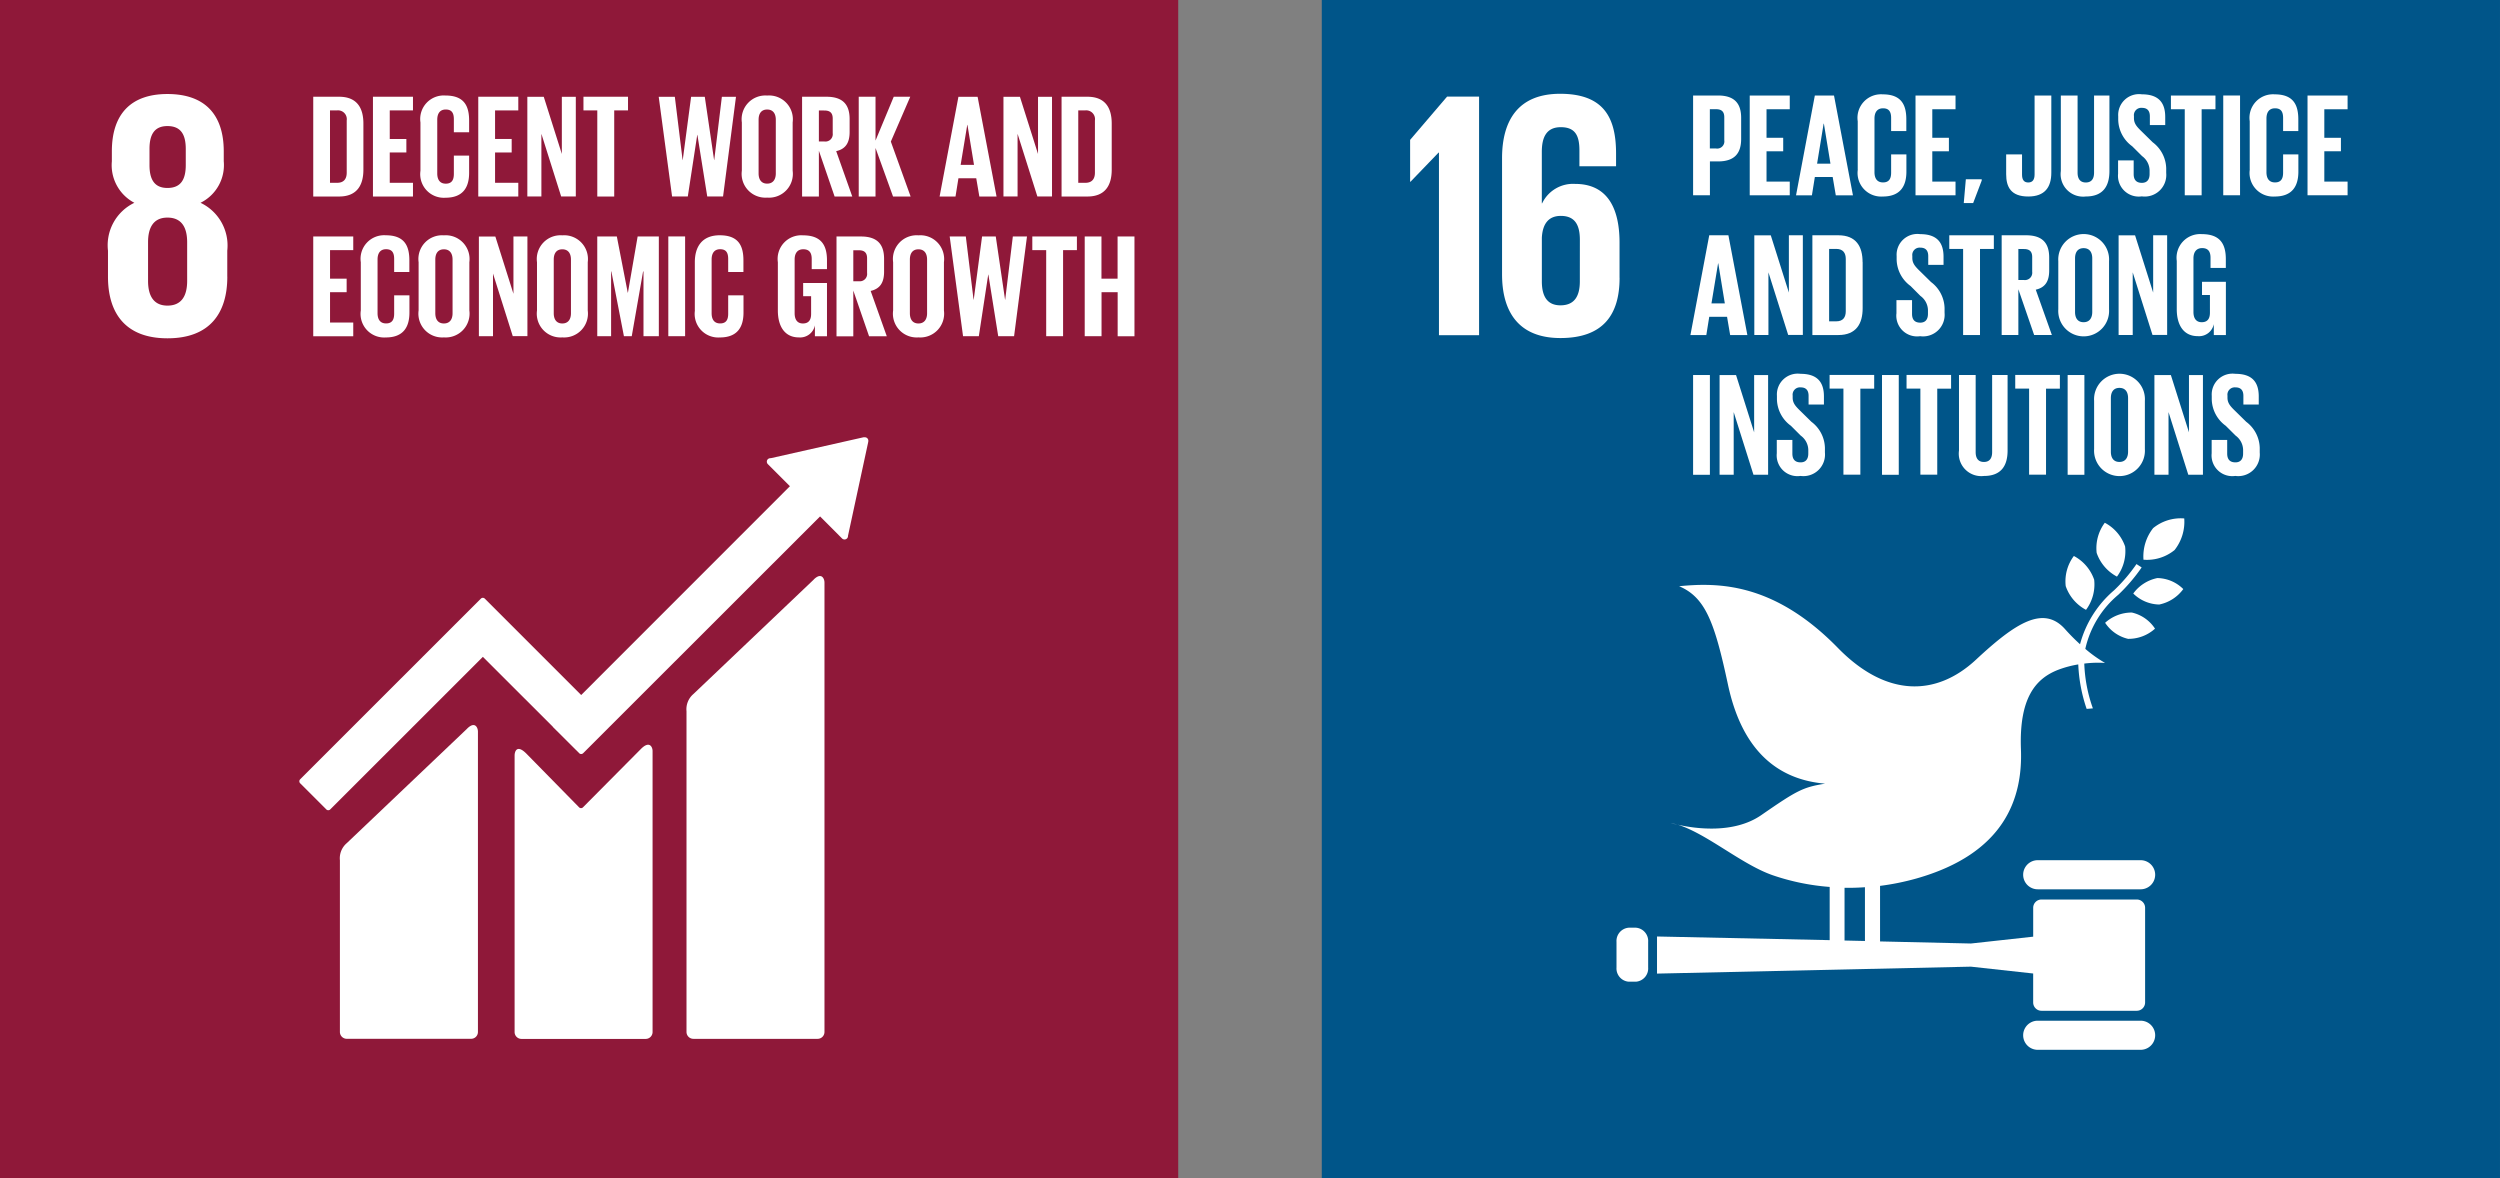 <svg xmlns="http://www.w3.org/2000/svg" xmlns:xlink="http://www.w3.org/1999/xlink" width="170.578" height="80.391" viewBox="0 0 170.578 80.391">
  <rect x="0" y="0" width="170.578" height="80.391" fill="#808080" stroke="none"/>
  <defs>
    <clipPath id="clip-path">
      <rect id="Rectangle_840" data-name="Rectangle 840" width="170.577" height="80.391" fill="none"/>
    </clipPath>
  </defs>
  <g id="Group_987" data-name="Group 987" transform="translate(-128 -2333.5)">
    <g id="Group_741" data-name="Group 741" transform="translate(128 2333.5)">
      <rect id="Rectangle_833" data-name="Rectangle 833" width="80.391" height="80.387" transform="translate(0 0)" fill="#8f1839"/>
      <g id="Group_740" data-name="Group 740" transform="translate(0 0)">
        <g id="Group_739" data-name="Group 739" clip-path="url(#clip-path)">
          <path id="Path_5690" data-name="Path 5690" d="M23.516,12.693,15.307,20.5a1.366,1.366,0,0,0-.47,1.174V43.559a.471.471,0,0,0,.47.467h8.477a.468.468,0,0,0,.467-.467V12.889c0-.256-.2-.729-.736-.2" transform="translate(32.004 26.855)" fill="#fff"/>
          <path id="Path_5691" data-name="Path 5691" d="M16.025,15.917,7.816,23.724a1.359,1.359,0,0,0-.47,1.171V36.611a.468.468,0,0,0,.47.464H16.3a.463.463,0,0,0,.464-.464v-20.5c0-.259-.2-.732-.736-.2" transform="translate(15.846 33.803)" fill="#fff"/>
          <path id="Path_5692" data-name="Path 5692" d="M45.293,9.694a.233.233,0,0,0-.221-.243l-.047,0-.066,0-6.286,1.418-.114.013a.271.271,0,0,0-.123.063.242.242,0,0,0,0,.338l.073.073,1.433,1.433L25.7,27.036,19.124,20.46a.187.187,0,0,0-.268,0l-1.787,1.784v0L6.524,32.788a.193.193,0,0,0,0,.268l1.787,1.787a.189.189,0,0,0,.265,0L18.991,24.431,23.765,29.2l.013.025,1.787,1.781a.187.187,0,0,0,.268,0L42,14.85,43.5,16.355a.238.238,0,0,0,.335,0,.225.225,0,0,0,.069-.155v-.022l1.383-6.415Z" transform="translate(13.955 20.386)" fill="#fff"/>
          <path id="Path_5693" data-name="Path 5693" d="M19.75,16.375l-3.972,4a.186.186,0,0,1-.256-.009l-3.6-3.668c-.657-.657-.8-.123-.8.136V35.7a.468.468,0,0,0,.464.467h8.483a.47.47,0,0,0,.467-.467V16.523c0-.259-.2-.732-.786-.148" transform="translate(23.99 34.719)" fill="#fff"/>
          <path id="Path_5694" data-name="Path 5694" d="M10.475,14.5V12.722A3.227,3.227,0,0,0,8.65,9.454a2.866,2.866,0,0,0,1.585-2.835V5.947c0-2.545-1.32-3.915-3.842-3.915C3.9,2.032,2.6,3.4,2.6,5.947v.672A2.9,2.9,0,0,0,4.136,9.454a3.212,3.212,0,0,0-1.8,3.268V14.5c0,2.472,1.178,4.2,4.06,4.2,2.9,0,4.082-1.73,4.082-4.2M5.168,5.779c0-.985.338-1.56,1.225-1.56.912,0,1.25.575,1.25,1.56v1.1c0,.985-.338,1.563-1.25,1.563-.887,0-1.225-.578-1.225-1.563Zm2.57,9.007c0,.985-.36,1.683-1.345,1.683-.963,0-1.323-.7-1.323-1.683V12.144c0-.985.36-1.68,1.323-1.68.985,0,1.345.695,1.345,1.68Z" transform="translate(5.032 4.383)" fill="#fff"/>
          <path id="Path_5695" data-name="Path 5695" d="M10.192,3.919V7.07c0,1.045-.433,1.828-1.657,1.828H6.77V2.091H8.535c1.225,0,1.657.773,1.657,1.828M8.4,7.963c.47,0,.654-.281.654-.695V3.707A.6.6,0,0,0,8.4,3.022H7.913V7.963Z" transform="translate(14.603 4.51)" fill="#fff"/>
          <path id="Path_5696" data-name="Path 5696" d="M8.06,2.091V8.9h2.731V7.963H9.206V5.895H10.34V4.973H9.206V3.025h1.585V2.091Z" transform="translate(17.387 4.509)" fill="#fff"/>
          <path id="Path_5697" data-name="Path 5697" d="M9.087,7.2V3.9a1.606,1.606,0,0,1,1.708-1.837c1.263,0,1.613.7,1.613,1.708v.8H11.366V3.681c0-.423-.142-.663-.552-.663s-.581.29-.581.7V7.378c0,.407.167.7.581.7s.552-.262.552-.663V6.163h1.042V7.337c0,.972-.4,1.7-1.613,1.7A1.61,1.61,0,0,1,9.087,7.2" transform="translate(19.601 4.454)" fill="#fff"/>
          <path id="Path_5698" data-name="Path 5698" d="M10.337,2.091V8.9h2.731V7.963H11.483V5.895h1.133V4.973H11.483V3.025h1.585V2.091Z" transform="translate(22.296 4.509)" fill="#fff"/>
          <path id="Path_5699" data-name="Path 5699" d="M12.359,4.62V8.894H11.4v-6.8H12.52l1.234,3.9v-3.9h.953v6.8h-1Z" transform="translate(24.581 4.51)" fill="#fff"/>
          <path id="Path_5700" data-name="Path 5700" d="M12.61,2.091v.934h.944V8.9h1.155V3.025h.941V2.091Z" transform="translate(27.2 4.509)" fill="#fff"/>
          <path id="Path_5701" data-name="Path 5701" d="M16.866,4.689l-.644,4.205H15.149l-.912-6.8h1.1l.53,4.316h.009l.571-4.316h.934l.635,4.316h.009l.521-4.316h.963l-.881,6.8H17.548l-.672-4.205Z" transform="translate(30.708 4.511)" fill="#fff"/>
          <path id="Path_5702" data-name="Path 5702" d="M16.033,7.192V3.9A1.619,1.619,0,0,1,17.76,2.065,1.623,1.623,0,0,1,19.5,3.9V7.192A1.626,1.626,0,0,1,17.76,9.029a1.622,1.622,0,0,1-1.727-1.837m2.317.183V3.719c0-.41-.18-.7-.59-.7s-.584.29-.584.7V7.375c0,.41.18.7.584.7s.59-.29.59-.7" transform="translate(34.584 4.454)" fill="#fff"/>
          <path id="Path_5703" data-name="Path 5703" d="M18.481,5.775V8.9H17.335V2.091H19c1.155,0,1.579.575,1.579,1.525V4.49c0,.732-.262,1.165-.916,1.313L20.76,8.9H19.554Zm0-2.75V5.144h.382a.5.5,0,0,0,.562-.562v-1c0-.373-.17-.552-.562-.552Z" transform="translate(37.392 4.51)" fill="#fff"/>
          <path id="Path_5704" data-name="Path 5704" d="M19.705,5.585V8.9H18.559V2.09h1.146V5.083L20.949,2.09h1.127L20.75,5.153,22.1,8.9H20.9Z" transform="translate(40.033 4.509)" fill="#fff"/>
          <path id="Path_5705" data-name="Path 5705" d="M20.307,8.9l1.285-6.807H22.9L24.193,8.9H23.019l-.212-1.247H21.592l-.2,1.247Zm1.436-2.159h.912l-.448-2.731h-.013Z" transform="translate(43.803 4.51)" fill="#fff"/>
          <path id="Path_5706" data-name="Path 5706" d="M22.65,4.62V8.894h-.963v-6.8h1.124l1.234,3.9v-3.9H25v6.8h-1Z" transform="translate(46.78 4.51)" fill="#fff"/>
          <path id="Path_5707" data-name="Path 5707" d="M26.365,3.919V7.07c0,1.045-.429,1.828-1.657,1.828H22.943V2.091h1.765c1.228,0,1.657.773,1.657,1.828m-1.8,4.044c.47,0,.654-.281.654-.695V3.707a.6.6,0,0,0-.654-.685h-.483V7.963Z" transform="translate(49.489 4.51)" fill="#fff"/>
          <path id="Path_5708" data-name="Path 5708" d="M6.77,5.111v6.807H9.5v-.934H7.916V8.915H9.049V7.99H7.916V6.042H9.5V5.111Z" transform="translate(14.603 11.024)" fill="#fff"/>
          <path id="Path_5709" data-name="Path 5709" d="M7.8,10.215V6.922A1.606,1.606,0,0,1,9.5,5.085c1.263,0,1.613.7,1.613,1.708v.8H10.076V6.7c0-.423-.142-.663-.552-.663s-.581.29-.581.7V10.4c0,.407.167.7.581.7s.552-.262.552-.663V9.183h1.042v1.174c0,.972-.4,1.7-1.613,1.7A1.61,1.61,0,0,1,7.8,10.215" transform="translate(16.818 10.968)" fill="#fff"/>
          <path id="Path_5710" data-name="Path 5710" d="M9.047,10.213V6.92a1.619,1.619,0,0,1,1.727-1.834A1.624,1.624,0,0,1,12.51,6.92v3.293a1.628,1.628,0,0,1-1.736,1.837,1.622,1.622,0,0,1-1.727-1.837m2.317.183V6.74c0-.41-.18-.7-.59-.7s-.587.29-.587.7V10.4c0,.41.18.7.587.7s.59-.29.59-.7" transform="translate(19.515 10.971)" fill="#fff"/>
          <path id="Path_5711" data-name="Path 5711" d="M11.313,7.64v4.275H10.35v-6.8h1.124l1.234,3.905V5.111h.953v6.8h-1Z" transform="translate(22.325 11.025)" fill="#fff"/>
          <path id="Path_5712" data-name="Path 5712" d="M11.606,10.213V6.92a1.619,1.619,0,0,1,1.727-1.834A1.623,1.623,0,0,1,15.069,6.92v3.293a1.626,1.626,0,0,1-1.736,1.837,1.622,1.622,0,0,1-1.727-1.837m2.317.183V6.74c0-.41-.18-.7-.59-.7s-.584.29-.584.7V10.4c0,.41.18.7.584.7s.59-.29.59-.7" transform="translate(25.034 10.971)" fill="#fff"/>
          <path id="Path_5713" data-name="Path 5713" d="M16.062,7.5h-.028l-.773,4.417h-.534L13.871,7.5h-.019v4.417h-.944V5.11h1.335l.745,3.836H15l.663-3.836h1.446v6.807H16.062Z" transform="translate(27.844 11.023)" fill="#fff"/>
          <rect id="Rectangle_834" data-name="Rectangle 834" width="1.146" height="6.807" transform="translate(45.6 16.132)" fill="#fff"/>
          <path id="Path_5714" data-name="Path 5714" d="M15.017,10.215V6.922c0-1.064.5-1.837,1.7-1.837,1.266,0,1.616.7,1.616,1.708v.8H17.293V6.7c0-.423-.139-.663-.549-.663s-.581.29-.581.7V10.4c0,.407.164.7.581.7s.549-.262.549-.663V9.183h1.045v1.174c0,.972-.4,1.7-1.616,1.7a1.608,1.608,0,0,1-1.7-1.837" transform="translate(32.392 10.968)" fill="#fff"/>
          <path id="Path_5715" data-name="Path 5715" d="M18.538,8.338h1.626v3.634H19.34V11.23a1.027,1.027,0,0,1-1.092.821c-.985,0-1.436-.78-1.436-1.834V6.92a1.612,1.612,0,0,1,1.717-1.834c1.266,0,1.635.7,1.635,1.708v.6H19.122V6.7c0-.423-.161-.663-.575-.663s-.59.29-.59.7V10.4c0,.414.167.7.562.7.369,0,.562-.208.562-.65V9.241h-.543Z" transform="translate(36.262 10.971)" fill="#fff"/>
          <path id="Path_5716" data-name="Path 5716" d="M19.225,8.8v3.122H18.079V5.111h1.667c1.155,0,1.579.575,1.579,1.525V7.51c0,.732-.262,1.165-.916,1.316l1.1,3.091H20.3Zm0-2.75V8.164H19.6a.5.5,0,0,0,.565-.562v-1c0-.373-.17-.552-.565-.552Z" transform="translate(38.997 11.025)" fill="#fff"/>
          <path id="Path_5717" data-name="Path 5717" d="M19.3,10.213V6.92a1.619,1.619,0,0,1,1.727-1.834A1.623,1.623,0,0,1,22.767,6.92v3.293a1.626,1.626,0,0,1-1.736,1.837A1.622,1.622,0,0,1,19.3,10.213m2.317.183V6.74c0-.41-.18-.7-.59-.7s-.584.29-.584.7V10.4c0,.41.18.7.584.7s.59-.29.59-.7" transform="translate(41.639 10.971)" fill="#fff"/>
          <path id="Path_5718" data-name="Path 5718" d="M23.155,7.712l-.641,4.205H21.437L20.525,5.11h1.1l.53,4.319h.009l.571-4.319h.934l.635,4.319h.009l.521-4.319H25.8l-.881,6.807H23.837l-.672-4.205Z" transform="translate(44.273 11.023)" fill="#fff"/>
          <path id="Path_5719" data-name="Path 5719" d="M22.311,5.111v.931h.947v5.875H24.41V6.042h.944V5.111Z" transform="translate(48.125 11.024)" fill="#fff"/>
          <path id="Path_5720" data-name="Path 5720" d="M25.691,8.915h-1.1v3H23.443V5.111h1.143V7.99h1.1V5.111h1.152v6.807H25.691Z" transform="translate(50.568 11.024)" fill="#fff"/>
          <rect id="Rectangle_835" data-name="Rectangle 835" width="80.391" height="80.391" transform="translate(90.187)" fill="#005589"/>
          <path id="Path_5721" data-name="Path 5721" d="M45.9,11.3a2.906,2.906,0,0,0-.556,2.055,2.9,2.9,0,0,0,1.386,1.62,2.89,2.89,0,0,0,.556-2.055A2.889,2.889,0,0,0,45.9,11.3" transform="translate(97.713 24.368)" fill="#fff"/>
          <path id="Path_5722" data-name="Path 5722" d="M46.06,15.691a2.906,2.906,0,0,0,.556-2.055,2.9,2.9,0,0,0-1.386-1.62,2.89,2.89,0,0,0-.556,2.055,2.889,2.889,0,0,0,1.386,1.62" transform="translate(96.272 25.919)" fill="#fff"/>
          <path id="Path_5723" data-name="Path 5723" d="M46.105,13.552a2.584,2.584,0,0,0,1.771.751,2.7,2.7,0,0,0,1.642-1.054,2.569,2.569,0,0,0-1.771-.751,2.7,2.7,0,0,0-1.642,1.054" transform="translate(99.45 26.944)" fill="#fff"/>
          <path id="Path_5724" data-name="Path 5724" d="M46.989,11.869a3.12,3.12,0,0,0-.66,2.156,2.982,2.982,0,0,0,2.122-.66,3.12,3.12,0,0,0,.66-2.156,2.982,2.982,0,0,0-2.122.66" transform="translate(99.923 24.165)" fill="#fff"/>
          <path id="Path_5725" data-name="Path 5725" d="M47.079,15.039a2.689,2.689,0,0,0,1.822-.695,2.57,2.57,0,0,0-1.579-1.1,2.7,2.7,0,0,0-1.825.7,2.582,2.582,0,0,0,1.582,1.1" transform="translate(98.138 28.55)" fill="#fff"/>
          <path id="Path_5726" data-name="Path 5726" d="M51.743,18.591H44.722a.993.993,0,1,0,0,1.986h7.021a.993.993,0,1,0,0-1.986" transform="translate(94.314 40.101)" fill="#fff"/>
          <path id="Path_5727" data-name="Path 5727" d="M51.743,22.06H44.722a.993.993,0,1,0,0,1.986h7.021a.993.993,0,1,0,0-1.986" transform="translate(94.314 47.584)" fill="#fff"/>
          <path id="Path_5728" data-name="Path 5728" d="M36.592,17.913c-.167-.051-.328-.095-.486-.126,0,0,.18.057.486.126" transform="translate(77.882 38.367)" fill="#fff"/>
          <path id="Path_5729" data-name="Path 5729" d="M68.55,35.077H62.044a.565.565,0,0,0-.565.565v1.97l-4.249.467-6.2-.142V34.146a17.019,17.019,0,0,0,2.469-.5c5.973-1.689,7.277-5.408,7.144-8.824-.129-3.482.985-4.833,2.586-5.436a7.2,7.2,0,0,1,1.326-.35,10.693,10.693,0,0,0,.571,3.034c.145-.009.284-.022.426-.035a10.088,10.088,0,0,1-.587-3.056,7.534,7.534,0,0,1,1.418-.044,8.995,8.995,0,0,1-1.348-.96,6.735,6.735,0,0,1,2.26-3.7,11.871,11.871,0,0,0,1.585-1.856l-.354-.23a11.285,11.285,0,0,1-1.531,1.793,7.315,7.315,0,0,0-2.32,3.678,13.725,13.725,0,0,1-1.02-1.029c-1.474-1.651-3.372-.439-6.074,2.077s-6.109,2.6-9.43-.8c-4.385-4.489-8.208-4.461-10.832-4.208,1.793.764,2.421,2.444,3.331,6.7.95,4.47,3.35,6.494,6.633,6.772-1.522.246-1.916.458-4.363,2.15-1.91,1.316-4.6.9-5.689.65,2,.625,4.372,2.725,6.491,3.454a15.559,15.559,0,0,0,3.871.792v3.631L35.812,37.6v2.532l21.417-.474,4.249.467V42.1a.567.567,0,0,0,.565.568H68.55a.567.567,0,0,0,.565-.568V35.642a.565.565,0,0,0-.565-.565m-19.943-.8c.464.009.928-.006,1.392-.038v3.668l-1.392-.032Z" transform="translate(77.248 26.298)" fill="#fff"/>
          <path id="Path_5730" data-name="Path 5730" d="M37.1,22.768a.906.906,0,0,1-.83.966h-.5a.906.906,0,0,1-.83-.966V21.019a.91.91,0,0,1,.83-.969h.5a.91.91,0,0,1,.83.969Z" transform="translate(75.356 43.248)" fill="#fff"/>
          <path id="Path_5731" data-name="Path 5731" d="M30.476,5.042V7.9H30.5l1.919-1.992h.025V18.371h2.737V2.087H33Z" transform="translate(65.738 4.502)" fill="#fff"/>
          <path id="Path_5732" data-name="Path 5732" d="M40.481,14.586v-2.4c0-2.665-1.054-4.009-3.024-4.009A2.334,2.334,0,0,0,35.2,9.5h-.022V5.986c0-.982.309-1.68,1.294-1.68s1.272.575,1.272,1.585V6.974h2.5V6.109c0-2.4-.789-4.082-3.817-4.082-2.882,0-3.962,1.847-3.962,4.395v7.924c0,2.522,1.1,4.347,3.984,4.347,2.908,0,4.035-1.585,4.035-4.107m-2.712.24c0,1.032-.385,1.635-1.323,1.635-.909,0-1.269-.625-1.269-1.635V11.849c.047-.912.429-1.49,1.294-1.49.934,0,1.3.578,1.3,1.632Z" transform="translate(70.022 4.372)" fill="#fff"/>
          <path id="Path_5733" data-name="Path 5733" d="M36.592,2.064h1.7c1.155,0,1.579.575,1.579,1.525V5.025c0,.957-.423,1.537-1.579,1.537h-.552V8.871H36.592ZM37.735,3v2.68h.423a.491.491,0,0,0,.562-.562V3.551c0-.373-.17-.552-.562-.552Z" transform="translate(78.93 4.452)" fill="#fff"/>
          <path id="Path_5734" data-name="Path 5734" d="M37.816,2.065V8.871h2.731V7.937H38.962V5.869H40.1V4.947H38.962V3h1.585V2.065Z" transform="translate(81.57 4.454)" fill="#fff"/>
          <path id="Path_5735" data-name="Path 5735" d="M38.817,8.874,40.1,2.064h1.307L42.7,8.874H41.529l-.212-1.247H40.1l-.2,1.247Zm1.436-2.159h.912l-.448-2.731H40.7Z" transform="translate(83.729 4.452)" fill="#fff"/>
          <path id="Path_5736" data-name="Path 5736" d="M40.15,7.169V3.876a1.605,1.605,0,0,1,1.7-1.837c1.266,0,1.616.7,1.616,1.708v.8H42.429V3.655c0-.423-.142-.663-.552-.663s-.584.29-.584.7V7.349c0,.414.17.7.584.7s.552-.262.552-.663V6.137h1.042V7.311c0,.972-.4,1.7-1.616,1.7a1.609,1.609,0,0,1-1.7-1.837" transform="translate(86.605 4.398)" fill="#fff"/>
          <path id="Path_5737" data-name="Path 5737" d="M41.4,2.065V8.871H44.13V7.937H42.545V5.869h1.133V4.947H42.545V3H44.13V2.065Z" transform="translate(89.298 4.454)" fill="#fff"/>
          <path id="Path_5738" data-name="Path 5738" d="M42.584,3.874,42.442,5.5h.641l.584-1.537V3.874Z" transform="translate(91.548 8.356)" fill="#fff"/>
          <path id="Path_5739" data-name="Path 5739" d="M46.439,2.065v5.26c0,.985-.433,1.629-1.575,1.629-1.184,0-1.506-.654-1.506-1.519V6.081h1.083V7.457c0,.341.12.54.423.54s.433-.2.433-.549V2.065Z" transform="translate(93.525 4.454)" fill="#fff"/>
          <path id="Path_5740" data-name="Path 5740" d="M47.859,2.065V7.217c0,1.051-.451,1.736-1.616,1.736a1.535,1.535,0,0,1-1.7-1.736V2.065h1.143v5.26c0,.4.161.672.562.672s.562-.268.562-.672V2.065Z" transform="translate(96.07 4.454)" fill="#fff"/>
          <path id="Path_5741" data-name="Path 5741" d="M45.777,7.46V6.547h1.064v.931c0,.382.17.6.562.6.363,0,.524-.24.524-.6V7.22a1.236,1.236,0,0,0-.511-.966l-.676-.672a2.287,2.287,0,0,1-.953-1.815v-.23a1.421,1.421,0,0,1,1.607-1.5c1.143,0,1.6.562,1.6,1.547v.552H47.946V3.545c0-.391-.18-.584-.543-.584a.5.5,0,0,0-.543.562v.142c0,.382.212.6.543.922l.736.723a2.293,2.293,0,0,1,.922,1.768v.331A1.472,1.472,0,0,1,47.393,9,1.416,1.416,0,0,1,45.777,7.46" transform="translate(98.742 4.398)" fill="#fff"/>
          <path id="Path_5742" data-name="Path 5742" d="M46.919,2.065V3h.944V8.871h1.152V3h.944V2.065Z" transform="translate(101.205 4.454)" fill="#fff"/>
          <rect id="Rectangle_836" data-name="Rectangle 836" width="1.146" height="6.807" transform="translate(151.695 6.516)" fill="#fff"/>
          <path id="Path_5743" data-name="Path 5743" d="M48.622,7.169V3.876a1.605,1.605,0,0,1,1.7-1.837c1.266,0,1.616.7,1.616,1.708v.8H50.9V3.655c0-.423-.139-.663-.552-.663s-.584.29-.584.7V7.349c0,.414.17.7.584.7s.552-.262.552-.663V6.137h1.042V7.311c0,.972-.4,1.7-1.616,1.7a1.609,1.609,0,0,1-1.7-1.837" transform="translate(104.879 4.398)" fill="#fff"/>
          <path id="Path_5744" data-name="Path 5744" d="M49.871,2.065V8.871h2.734V7.937H51.017V5.869h1.133V4.947H51.017V3h1.588V2.065Z" transform="translate(107.574 4.454)" fill="#fff"/>
          <path id="Path_5745" data-name="Path 5745" d="M36.534,11.895l1.285-6.81h1.307l1.294,6.81H39.246l-.212-1.247H37.819l-.2,1.247ZM37.97,9.735h.912L38.435,7h-.013Z" transform="translate(78.805 10.968)" fill="#fff"/>
          <path id="Path_5746" data-name="Path 5746" d="M38.878,7.614v4.275h-.963v-6.8h1.124l1.234,3.905V5.085h.953v6.8h-1Z" transform="translate(81.784 10.969)" fill="#fff"/>
          <path id="Path_5747" data-name="Path 5747" d="M42.6,6.913v3.151c0,1.045-.433,1.828-1.657,1.828H39.17V5.085h1.768c1.225,0,1.657.773,1.657,1.828m-1.8,4.044c.474,0,.653-.281.653-.691V6.7c0-.4-.18-.685-.653-.685h-.483v4.941Z" transform="translate(84.491 10.968)" fill="#fff"/>
          <path id="Path_5748" data-name="Path 5748" d="M40.987,10.481V9.565h1.064V10.5c0,.382.17.6.562.6.363,0,.524-.24.524-.6v-.259a1.231,1.231,0,0,0-.515-.966L41.95,8.6A2.291,2.291,0,0,1,41,6.787v-.23A1.419,1.419,0,0,1,42.6,5.06c1.143,0,1.6.562,1.6,1.547v.549H43.156V6.563c0-.388-.18-.581-.543-.581a.5.5,0,0,0-.543.562v.142c0,.382.212.6.543.922l.736.723A2.293,2.293,0,0,1,44.27,10.1v.331A1.472,1.472,0,0,1,42.6,12.024a1.416,1.416,0,0,1-1.616-1.544" transform="translate(88.41 10.915)" fill="#fff"/>
          <path id="Path_5749" data-name="Path 5749" d="M42.129,5.085v.931h.944v5.875h1.152V6.017h.944V5.085Z" transform="translate(90.873 10.969)" fill="#fff"/>
          <path id="Path_5750" data-name="Path 5750" d="M44.4,8.769v3.122H43.261V5.085h1.664c1.155,0,1.579.571,1.579,1.525v.874c0,.732-.262,1.165-.916,1.313l1.1,3.094H45.477Zm0-2.75V8.138h.382a.5.5,0,0,0,.562-.562v-1c0-.373-.17-.552-.562-.552Z" transform="translate(93.315 10.968)" fill="#fff"/>
          <path id="Path_5751" data-name="Path 5751" d="M44.485,10.19V6.9a1.735,1.735,0,1,1,3.463,0V10.19a1.735,1.735,0,1,1-3.463,0m2.317.18V6.717c0-.414-.18-.7-.59-.7s-.584.29-.584.7V10.37c0,.414.18.7.584.7s.59-.29.59-.7" transform="translate(95.955 10.915)" fill="#fff"/>
          <path id="Path_5752" data-name="Path 5752" d="M46.751,7.614v4.275h-.963v-6.8h1.124l1.234,3.905V5.085H49.1v6.8h-1Z" transform="translate(98.767 10.969)" fill="#fff"/>
          <path id="Path_5753" data-name="Path 5753" d="M48.771,8.312H50.4v3.634h-.824V11.2a1.027,1.027,0,0,1-1.092.821c-.985,0-1.436-.78-1.436-1.834v-3.3A1.612,1.612,0,0,1,48.761,5.06c1.266,0,1.635.7,1.635,1.708v.6H49.352V6.676c0-.423-.161-.663-.571-.663s-.594.29-.594.7V10.37c0,.414.17.7.562.7.373,0,.562-.212.562-.65V9.215h-.54Z" transform="translate(101.475 10.915)" fill="#fff"/>
          <rect id="Rectangle_837" data-name="Rectangle 837" width="1.146" height="6.807" transform="translate(115.522 25.588)" fill="#fff"/>
          <path id="Path_5754" data-name="Path 5754" d="M38.127,10.634v4.275h-.963v-6.8h1.124l1.234,3.905V8.106h.953v6.8h-1Z" transform="translate(80.165 17.484)" fill="#fff"/>
          <path id="Path_5755" data-name="Path 5755" d="M38.4,13.5v-.912h1.064v.931c0,.382.17.6.562.6.363,0,.524-.24.524-.6v-.259a1.231,1.231,0,0,0-.515-.966l-.672-.672a2.291,2.291,0,0,1-.953-1.815v-.23a1.421,1.421,0,0,1,1.607-1.5c1.143,0,1.6.562,1.6,1.544v.552H40.57V9.583c0-.388-.18-.581-.543-.581a.5.5,0,0,0-.543.562v.142c0,.382.212.6.543.922l.736.723a2.293,2.293,0,0,1,.922,1.768v.331a1.472,1.472,0,0,1-1.667,1.594A1.416,1.416,0,0,1,38.4,13.5" transform="translate(82.832 17.429)" fill="#fff"/>
          <path id="Path_5756" data-name="Path 5756" d="M39.542,8.1v.934h.944v5.872h1.155V9.039h.944V8.1Z" transform="translate(85.293 17.482)" fill="#fff"/>
          <rect id="Rectangle_838" data-name="Rectangle 838" width="1.143" height="6.807" transform="translate(128.412 25.588)" fill="#fff"/>
          <path id="Path_5757" data-name="Path 5757" d="M41.205,8.1v.934h.944v5.872H43.3V9.039h.944V8.1Z" transform="translate(88.881 17.482)" fill="#fff"/>
          <path id="Path_5758" data-name="Path 5758" d="M45.658,8.105v5.152c0,1.054-.451,1.736-1.616,1.736a1.533,1.533,0,0,1-1.7-1.736V8.105H43.48v5.26c0,.4.161.672.562.672s.562-.268.562-.672V8.105Z" transform="translate(91.322 17.483)" fill="#fff"/>
          <path id="Path_5759" data-name="Path 5759" d="M43.554,8.1v.934H44.5v5.872h1.155V9.039H46.6V8.1Z" transform="translate(93.948 17.482)" fill="#fff"/>
          <rect id="Rectangle_839" data-name="Rectangle 839" width="1.143" height="6.807" transform="translate(141.078 25.588)" fill="#fff"/>
          <path id="Path_5760" data-name="Path 5760" d="M45.259,13.21V9.917a1.735,1.735,0,1,1,3.463,0V13.21a1.735,1.735,0,1,1-3.463,0m2.317.18V9.737c0-.414-.18-.7-.59-.7s-.584.29-.584.7V13.39c0,.414.18.7.584.7s.59-.29.59-.7" transform="translate(97.625 17.429)" fill="#fff"/>
          <path id="Path_5761" data-name="Path 5761" d="M47.525,10.634v4.275h-.963v-6.8h1.124l1.234,3.905V8.106h.953v6.8h-1Z" transform="translate(100.436 17.484)" fill="#fff"/>
          <path id="Path_5762" data-name="Path 5762" d="M47.8,13.5v-.912H48.86v.931c0,.382.174.6.562.6.363,0,.524-.24.524-.6v-.259a1.236,1.236,0,0,0-.511-.966l-.676-.672a2.291,2.291,0,0,1-.953-1.815v-.23a1.421,1.421,0,0,1,1.607-1.5c1.149,0,1.6.562,1.6,1.544v.552H49.965V9.583c0-.388-.18-.581-.543-.581a.5.5,0,0,0-.543.562v.142c0,.382.212.6.543.922l.736.723a2.293,2.293,0,0,1,.922,1.768v.331a1.472,1.472,0,0,1-1.667,1.594A1.414,1.414,0,0,1,47.8,13.5" transform="translate(103.104 17.429)" fill="#fff"/>
        </g>
      </g>
    </g>
  </g>
</svg>
